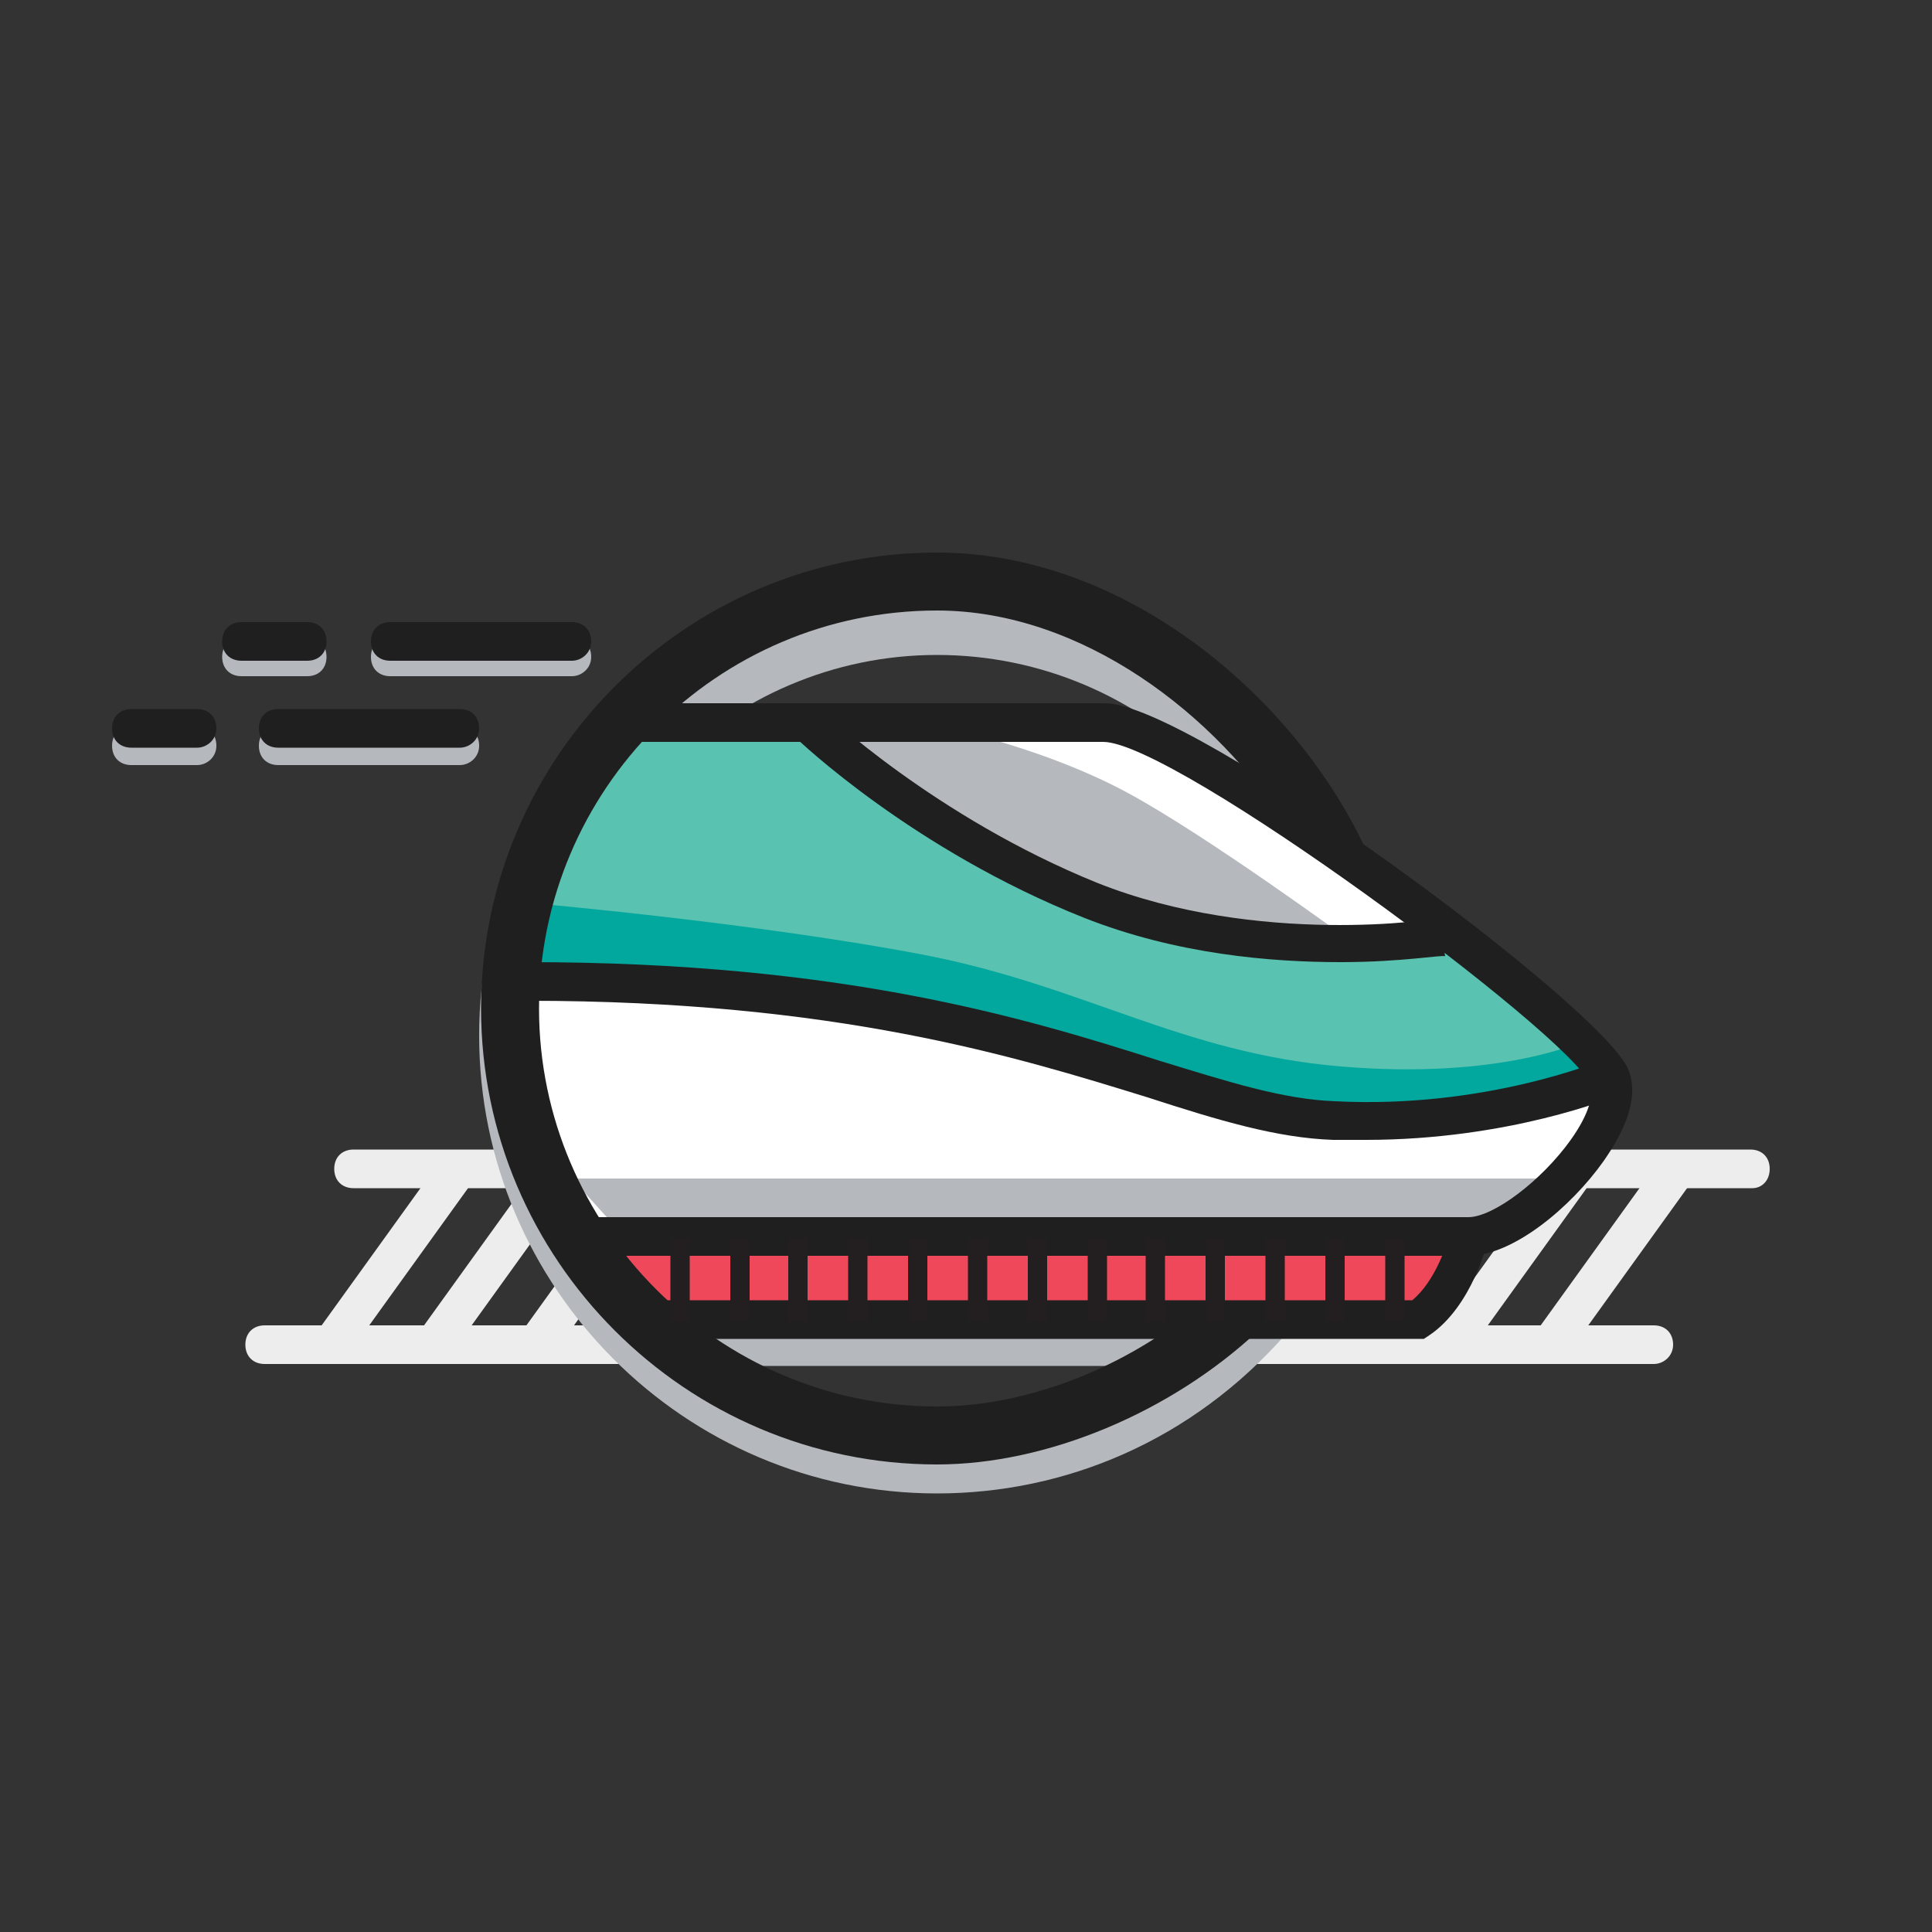 <?xml version="1.0" encoding="utf-8"?>
<!-- Generator: Adobe Illustrator 22.0.1, SVG Export Plug-In . SVG Version: 6.00 Build 0)  -->
<svg version="1.1" id="Layer_1" xmlns="http://www.w3.org/2000/svg" xmlns:xlink="http://www.w3.org/1999/xlink" x="0px" y="0px"
	 viewBox="0 0 100 100" style="enable-background:new 0 0 100 100;" xml:space="preserve">
<rect x="0" y="0" width="100" height="100" fill="#333333" stroke="none"/>
<style type="text/css">
	.st0{fill:#EEEDED;}
	.st1{fill:#FFFFFF;}
	.st2{fill:#B5B8BD;}
	.st3{fill:#EF485A;}
	.st4{fill:#5AC2B0;}
	.st5{fill:#02A79D;}
	.st6{fill:#201F1F;}
	.st7{fill:#231F20;}
</style>
<g id="Layer_2_1_">
</g>
<g id="Layer_1_1_">
	<path class="st0" d="M85.6,70.6H13.7c-0.6,0-1-0.4-1-1s0.4-1,1-1h71.9c0.6,0,1,0.4,1,1S86.1,70.6,85.6,70.6z"/>
	<path class="st0" d="M90.7,61.5H18.3c-0.6,0-1-0.4-1-1s0.4-1,1-1h72.3c0.6,0,1,0.4,1,1S91.2,61.5,90.7,61.5z"/>
	<rect x="14.9" y="64.1" transform="matrix(0.584 -0.811 0.811 0.584 -44.328 43.652)" class="st0" width="11.2" height="2"/>
	<rect x="20.1" y="64.1" transform="matrix(0.584 -0.811 0.811 0.584 -42.114 47.938)" class="st0" width="11.2" height="2"/>
	<g>
		
			<rect x="25.4" y="64.1" transform="matrix(0.584 -0.811 0.811 0.584 -39.901 52.223)" class="st0" width="11.2" height="2"/>
		<rect x="30.7" y="64" transform="matrix(0.584 -0.811 0.811 0.584 -37.687 56.509)" class="st0" width="11.2" height="2"/>
	</g>
	<g>
		<g>
			
				<rect x="35.9" y="64.1" transform="matrix(0.584 -0.811 0.811 0.584 -35.602 60.697)" class="st1" width="11.2" height="2"/>
			
				<rect x="41.1" y="64.1" transform="matrix(0.584 -0.811 0.811 0.584 -33.388 64.982)" class="st1" width="11.2" height="2"/>
			
				<rect x="46.4" y="64.1" transform="matrix(0.584 -0.811 0.811 0.584 -31.175 69.267)" class="st1" width="11.2" height="2"/>
			<g>
				
					<rect x="51.7" y="64" transform="matrix(0.584 -0.811 0.811 0.584 -28.961 73.553)" class="st1" width="11.2" height="2"/>
				<rect x="57" y="64.1" transform="matrix(0.584 -0.811 0.811 0.584 -26.837 77.825)" class="st1" width="11.2" height="2"/>
			</g>
		</g>
	</g>
	<rect x="62.1" y="64.1" transform="matrix(0.584 -0.811 0.811 0.584 -24.665 82.029)" class="st1" width="11.2" height="2"/>
	<rect x="67.4" y="64.1" transform="matrix(0.584 -0.811 0.811 0.584 -22.451 86.315)" class="st0" width="11.2" height="2"/>
	<rect x="72.7" y="64.1" transform="matrix(0.584 -0.811 0.811 0.584 -20.237 90.6)" class="st0" width="11.2" height="2"/>
	<rect x="78" y="64.1" transform="matrix(0.584 -0.811 0.811 0.584 -18.114 94.872)" class="st0" width="11.2" height="2"/>
	<path class="st2" d="M48.5,77.3c-13.1,0-23.7-10.7-23.7-23.7s10.7-23.7,23.7-23.7s23.7,10.7,23.7,23.7h-4
		c0-10.9-8.9-19.7-19.7-19.7s-19.7,8.9-19.7,19.7c0,10.9,8.9,19.7,19.7,19.7c5.5,0,10.6-2.2,14.3-6.2l3.8,1.9
		C61.7,74.6,55.1,77.3,48.5,77.3z"/>
	<polygon class="st3" points="30.4,63.6 34.4,68.8 73,68.6 75.6,64.2 	"/>
	<polygon class="st2" points="39.3,70.7 59.7,70.7 62.5,68.1 37.7,68.4 35.8,68.7 	"/>
	<path class="st4" d="M83.4,55.4c0,0-7.7,3.7-14.5,2.9S54.4,53.9,48,52.9s-20.1-2-20.1-2l0.6-6.1l4.9-7.4l9.4,0.7
		c0,0,8.1,6.9,15.3,9.2S75.2,48,75.2,48L83.4,55.4z"/>
	<path class="st5" d="M28.1,46.8c0,0,11.2,1,19.6,2.6s13.4,5.1,21.7,5.8s12.5-1.3,12.5-1.3l1.6,1.6c0,0-8.1,2.9-14.2,2.6
		c-6.1-0.3-16.7-4.7-24.3-5.5s-17.2-1.1-17.2-1.1L28.1,46.8z"/>
	<polygon class="st1" points="27.7,51.4 26.2,54.6 28.8,62.1 32.4,64.6 76.8,64 81.6,60.5 84,56.5 73.7,57.7 62.9,56.6 47.9,52.4 
		33.1,51.3 	"/>
	<polygon class="st2" points="29.6,61 81.1,61 77.5,64 32.4,64.1 	"/>
	<g>
		<g>
			<path class="st2" d="M23.8,39.6h-9.4c-0.6,0-1-0.4-1-1s0.4-1,1-1h9.4c0.6,0,1,0.4,1,1S24.3,39.6,23.8,39.6z"/>
			<path class="st2" d="M10.2,39.6H6.8c-0.6,0-1-0.4-1-1s0.4-1,1-1h3.4c0.6,0,1,0.4,1,1S10.7,39.6,10.2,39.6z"/>
		</g>
		<g>
			<path class="st6" d="M23.8,38.7h-9.4c-0.6,0-1-0.4-1-1s0.4-1,1-1h9.4c0.6,0,1,0.4,1,1S24.3,38.7,23.8,38.7z"/>
			<path class="st6" d="M10.2,38.7H6.8c-0.6,0-1-0.4-1-1s0.4-1,1-1h3.4c0.6,0,1,0.4,1,1S10.7,38.7,10.2,38.7z"/>
		</g>
	</g>
	<g>
		<g>
			<path class="st2" d="M29.6,35h-9.4c-0.6,0-1-0.4-1-1s0.4-1,1-1h9.4c0.6,0,1,0.4,1,1S30.1,35,29.6,35z"/>
			<path class="st2" d="M15.9,35h-3.4c-0.6,0-1-0.4-1-1s0.4-1,1-1h3.4c0.6,0,1,0.4,1,1S16.5,35,15.9,35z"/>
		</g>
		<g>
			<path class="st6" d="M29.6,34.2h-9.4c-0.6,0-1-0.4-1-1s0.4-1,1-1h9.4c0.6,0,1,0.4,1,1S30.1,34.2,29.6,34.2z"/>
			<path class="st6" d="M15.9,34.2h-3.4c-0.6,0-1-0.4-1-1s0.4-1,1-1h3.4c0.6,0,1,0.4,1,1S16.5,34.2,15.9,34.2z"/>
		</g>
	</g>
	<path class="st2" d="M42.3,38c0,0,6.6,6.5,15.4,9.1s17,1.3,17,1.3S60.2,38.3,57.8,37.5C55.5,36.7,42.3,38,42.3,38z"/>
	<path class="st1" d="M49.5,37.8c0,0,4.7,1,8.8,3.2s11.6,7.7,11.6,7.7l5.6-0.3l-17.8-11L49.5,37.8z"/>
	<path class="st6" d="M76,65H30.4v-2H76c1.3,0,3.8-1.9,5.3-4c1-1.4,1.2-2.4,1-2.9c-1.1-2.6-21.5-17.7-25.2-17.7H31.6v-2h25.6
		c4.5,0,25.9,15.8,27.1,19c0.6,1.6-0.4,3.4-1.3,4.7C81.3,62.5,78.3,65,76,65z"/>
	<path class="st6" d="M70.7,59c-0.5,0-1.1,0-1.7,0c-2.9-0.1-5.9-1-9.6-2.2c-6.8-2.1-16.1-5-32.1-5v-2c16.3,0,25.8,2.9,32.7,5.1
		c3.6,1.1,6.4,2,9.1,2.1c7.8,0.4,13.7-2.1,13.8-2.1l0.8,1.8C83.5,56.8,78.1,59,70.7,59z"/>
	<path class="st6" d="M73.7,69.3H34.3v-2h38.8c1.2-1,1.8-2.9,2-3.6l1.9,0.5c0,0.1-0.8,3.4-3,4.9L73.7,69.3z"/>
	<path class="st6" d="M69.4,49.8c-3.6,0-8.5-0.4-13.3-2.3c-8.8-3.5-14.7-9.1-15-9.4l1.4-1.4c0.1,0.1,5.9,5.6,14.3,9
		c8.3,3.3,17.6,1.9,17.7,1.8l0.3,2C74.7,49.4,72.6,49.8,69.4,49.8z"/>
	<path class="st6" d="M48.5,75.8c-13,0-23.6-10.6-23.6-23.6s10.6-23.6,23.6-23.6c10,0,18.8,7.8,22.3,15.6c0,0-3.6-0.4-4.1-1.3
		C63,37,56,31.6,48.5,31.6c-11.4,0-20.6,9.3-20.6,20.6s9.3,20.6,20.6,20.6c4.4,0,9.3-1.8,13.2-4.9c0.5-0.4,3.4,1,3.4,1
		C60.6,73.1,54.2,75.8,48.5,75.8z"/>
	<g>
		<rect x="34.7" y="64.1" class="st7" width="1" height="4.3"/>
		<rect x="37.8" y="64.1" class="st7" width="1" height="4.3"/>
		<rect x="40.8" y="64.1" class="st7" width="1" height="4.3"/>
		<rect x="43.9" y="64.1" class="st7" width="1" height="4.3"/>
		<rect x="47" y="64.1" class="st7" width="1" height="4.3"/>
		<rect x="50.1" y="64.1" class="st7" width="1" height="4.3"/>
		<rect x="53.2" y="64.1" class="st7" width="1" height="4.3"/>
		<rect x="56.3" y="64.1" class="st7" width="1" height="4.3"/>
		<rect x="59.3" y="64.1" class="st7" width="1" height="4.3"/>
		<rect x="62.4" y="64.1" class="st7" width="1" height="4.3"/>
		<rect x="65.5" y="64.1" class="st7" width="1" height="4.3"/>
		<rect x="68.6" y="64.1" class="st7" width="1" height="4.3"/>
		<rect x="71.7" y="64.1" class="st7" width="1" height="4.3"/>
	</g>
</g>
</svg>
